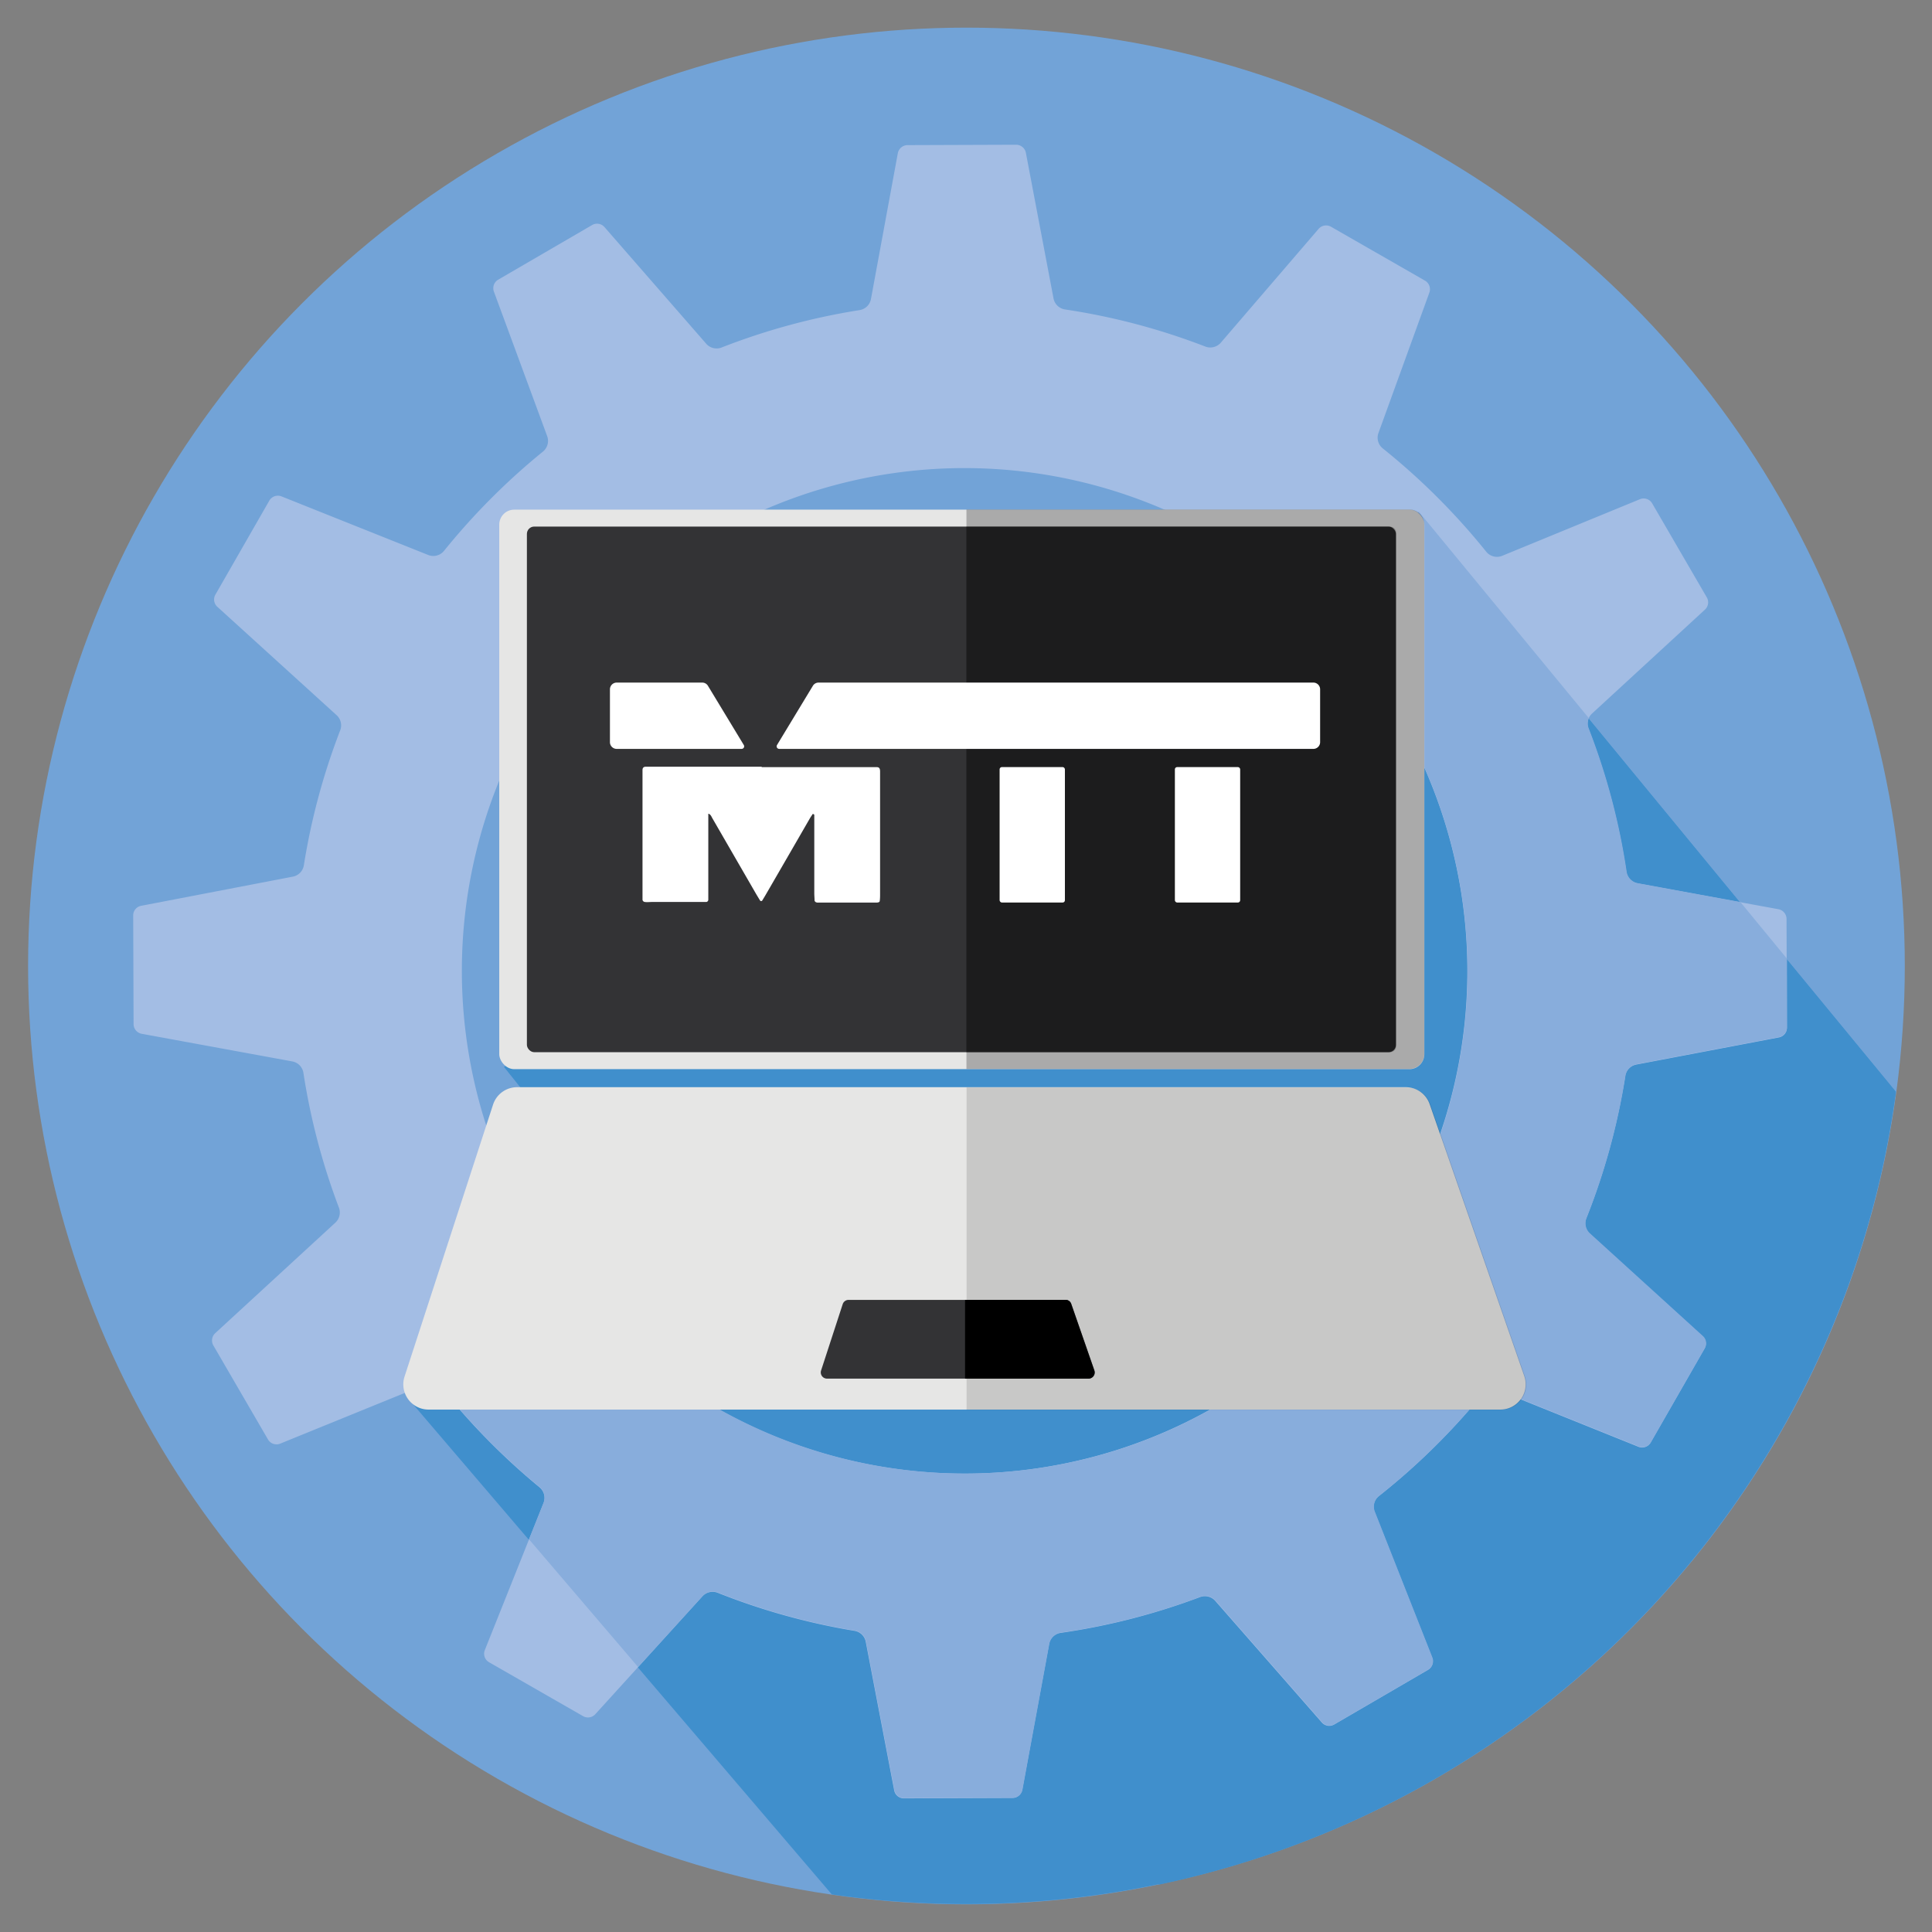 <?xml version="1.0" encoding="UTF-8"?>
<svg width="349.44" height="349.44" version="1.1" viewBox="0 0 349.44 349.44" xmlns="http://www.w3.org/2000/svg">
 <rect x="0" y="0" width="349.44" height="349.44" fill="#808080" stroke="none"/>
 <defs>
  <style>.cls-1{fill:#fff;}.cls-2{fill:#e6e6e5;}.cls-3{fill:#f9b233;}.cls-4{fill:#fccb7a;}.cls-5{fill:#333335;}.cls-6{fill:#f39200;}.cls-7{fill:#f9b55c;}.cls-8{opacity:0.26;}.cls-9{opacity:0.13;}.cls-10{fill:#72a3d7;}.cls-11{fill:#a3bde4;}.cls-12{fill:#408fcc;}.cls-13{fill:#88addc;}</style>
 </defs>
 <g id="Freddo_Ombre" transform="translate(-1275.2 -104.55)">
  <circle class="cls-10" cx="1450" cy="279.27" r="169.72"/>
  <path class="cls-12" transform="translate(-6239.5,-6659.5)" d="m7771.2 6856.6-165.35 100.42 118.45 147.91a169.84 169.84 0 0 0 133.3-143.37z"/>
  <path class="cls-12" transform="translate(-6239.5,-6659.5)" d="m7857.6 6961.5-86.4-104.94-182.93 160.14 76.89 90a170.17 170.17 0 0 0 24.25 1.73c85.96 0.03 157-64.04 168.19-146.93z"/>
  <path class="cls-11" transform="translate(-6239.5,-6659.5)" d="m7837.9 6949.9-0.07-19.65a1.8 1.8 0 0 0-1.46-1.75l-25.52-4.68a2.5 2.5 0 0 1-2-2.09 120.07 120.07 0 0 0-6.84-25.86 2.49 2.49 0 0 1 0.62-2.74l20.45-18.82a1.79 1.79 0 0 0 0.33-2.21l-9.88-17a1.78 1.78 0 0 0-2.21-0.76l-24.92 10.24a2.49 2.49 0 0 1-2.89-0.75 121.82 121.82 0 0 0-18.7-18.67 2.48 2.48 0 0 1-0.79-2.79l9.21-25.4a1.79 1.79 0 0 0-0.79-2.16l-17-9.75a1.79 1.79 0 0 0-2.24 0.38l-17.7 20.6a2.51 2.51 0 0 1-2.8 0.69 119.33 119.33 0 0 0-25.37-6.71 2.49 2.49 0 0 1-2.08-2l-5-26.34a1.8 1.8 0 0 0-1.76-1.45l-19.65 0.07a1.8 1.8 0 0 0-1.75 1.46l-4.86 26.38a2.48 2.48 0 0 1-2.07 2 120.12 120.12 0 0 0-24.94 6.76 2.49 2.49 0 0 1-2.79-0.68l-18.4-21.1a1.78 1.78 0 0 0-2.23-0.37l-17 9.89a1.78 1.78 0 0 0-0.77 2.15l9.64 26.15a2.49 2.49 0 0 1-0.77 2.79 121.78 121.78 0 0 0-17.88 17.94 2.49 2.49 0 0 1-2.87 0.76l-26.54-10.6a1.79 1.79 0 0 0-2.2 0.77l-9.75 17a1.77 1.77 0 0 0 0.35 2.2l21.58 19.61a2.49 2.49 0 0 1 0.64 2.74 120 120 0 0 0-6.57 24.39 2.49 2.49 0 0 1-2 2.07l-27.42 5.27a1.77 1.77 0 0 0-1.45 1.75l0.07 19.66a1.8 1.8 0 0 0 1.46 1.74l27.26 5a2.49 2.49 0 0 1 2 2.08 120.09 120.09 0 0 0 6.42 24.36 2.5 2.5 0 0 1-0.64 2.72l-21.74 20a1.79 1.79 0 0 0-0.33 2.21l9.88 17a1.78 1.78 0 0 0 2.21 0.76l26.39-10.74a2.49 2.49 0 0 1 2.88 0.76 121.5 121.5 0 0 0 17.62 17.87 2.5 2.5 0 0 1 0.74 2.85l-10.62 26.6a1.77 1.77 0 0 0 0.77 2.2l17 9.75a1.78 1.78 0 0 0 2.2-0.34l19.38-21.33a2.5 2.5 0 0 1 2.77-0.64 119.85 119.85 0 0 0 24.73 6.88 2.47 2.47 0 0 1 2.05 2l5.14 26.86a1.78 1.78 0 0 0 1.76 1.44l19.65-0.07a1.79 1.79 0 0 0 1.75-1.46l4.86-26.4a2.5 2.5 0 0 1 2.11-2 120.1 120.1 0 0 0 25.18-6.47 2.51 2.51 0 0 1 2.76 0.68l19.28 22a1.78 1.78 0 0 0 2.24 0.36l16.95-9.87a1.78 1.78 0 0 0 0.76-2.19l-10.41-26.39a2.49 2.49 0 0 1 0.79-2.87 121.6 121.6 0 0 0 18.68-18.38 2.48 2.48 0 0 1 2.86-0.75l25.39 10.22a1.77 1.77 0 0 0 2.21-0.76l9.75-17a1.78 1.78 0 0 0-0.34-2.2l-20.43-18.57a2.5 2.5 0 0 1-0.63-2.77 120 120 0 0 0 7.05-25.76 2.51 2.51 0 0 1 2-2.07l25.76-4.9a1.78 1.78 0 0 0 1.49-1.8zm-57.92-14.86a90.93 90.93 0 1 1-86.87-86.24 91 91 0 0 1 86.87 86.24z"/>
  <path class="cls-13" transform="translate(-6239.5,-6659.5)" d="m7813.3 7024.9 9.75-17a1.78 1.78 0 0 0-0.34-2.2l-20.43-18.57a2.5 2.5 0 0 1-0.63-2.77 120 120 0 0 0 7.05-25.76 2.51 2.51 0 0 1 2-2.07l25.76-4.9a1.78 1.78 0 0 0 1.45-1.76v-12.42l-8.43-10.25-18.57-3.41a2.5 2.5 0 0 1-2-2.09 120.07 120.07 0 0 0-6.84-25.86 2.5 2.5 0 0 1 0-1.9l-30.75-37.35-19.58 17.14a90.86 90.86 0 1 1-136.13 119.17l-25.33 22.07 1.5-0.61a2.49 2.49 0 0 1 2.88 0.76 121.5 121.5 0 0 0 17.62 17.87 2.5 2.5 0 0 1 0.74 2.85l-2.64 6.62 19.74 23.11 11.67-12.85a2.48 2.48 0 0 1 2.77-0.63 120.46 120.46 0 0 0 24.73 6.87 2.47 2.47 0 0 1 2.05 2l5.14 26.86a1.78 1.78 0 0 0 1.76 1.44l19.65-0.07a1.79 1.79 0 0 0 1.75-1.46l4.86-26.4a2.5 2.5 0 0 1 2.11-2 120.1 120.1 0 0 0 25.18-6.47 2.51 2.51 0 0 1 2.76 0.68l19.28 22a1.78 1.78 0 0 0 2.24 0.36l16.95-9.87a1.78 1.78 0 0 0 0.76-2.19l-10.41-26.39a2.49 2.49 0 0 1 0.79-2.87 121.6 121.6 0 0 0 18.68-18.38 2.48 2.48 0 0 1 2.86-0.75l25.39 10.22a1.77 1.77 0 0 0 2.21-0.77z"/>
  <rect class="cls-2" x="1365.5" y="196.73" width="167.32" height="101.2" rx="2.71"/>
  <rect class="cls-5" x="1370.5" y="199.79" width="157.18" height="95.07" rx="1.33"/>
  <path class="cls-2" transform="translate(-6239.5,-6659.5)" d="m7786.1 7019h-193.88a4.56 4.56 0 0 1-4.34-6l16-49.16a4.56 4.56 0 0 1 4.34-3.15h160.74a4.57 4.57 0 0 1 4.32 3.07l17.1 49.16a4.57 4.57 0 0 1-4.28 6.08z"/>
  <path class="cls-5" transform="translate(-6239.5,-6659.5)" d="m7711.6 7013.4h-47.33a1.12 1.12 0 0 1-1.06-1.47l3.91-12a1.12 1.12 0 0 1 1.06-0.77h39.24a1.12 1.12 0 0 1 1.06 0.75l4.17 12a1.11 1.11 0 0 1-1.05 1.49z"/>
  <path class="cls-1" transform="translate(-6239.5,-6659.5)" d="m7652.4 6902.8h19.45 1.35c0.45 0 0.66 0.13 0.68 0.74v22.16c0 0.45 0 0.9-0.07 1.35 0 0.07-0.12 0.17-0.21 0.2a1.61 1.61 0 0 1-0.44 0.05h-10.4a1.12 1.12 0 0 1-0.45-0.05 0.53 0.53 0 0 1-0.28-0.29c0-0.45-0.05-0.91-0.05-1.36v-12.81-1.35c0-0.06-0.12-0.12-0.2-0.16s-0.1 0-0.12 0.06c-0.17 0.25-0.34 0.49-0.49 0.75q-3.91 6.78-7.84 13.56c-0.25 0.44-0.51 0.86-0.77 1.29a0.25 0.25 0 0 1-0.38 0l-0.7-1.16-7.91-13.69c-0.17-0.29-0.28-0.64-0.61-0.82-0.09-0.05-0.14-0.05-0.15 0v1.05 13.11 1.36a0.42 0.42 0 0 1-0.35 0.4h-1-8.83c-0.44 0-0.87 0.06-1.3 0a0.49 0.49 0 0 1-0.42-0.37v-0.9-22-0.6c0-0.37 0.19-0.58 0.53-0.59h21.09z"/>
  <path transform="translate(-6239.5,-6659.5)" d="m7708.4 6999.8a1 1 0 0 0-1.07-0.64h-18.08v14.24h22.29a1.12 1.12 0 0 0 1.06-1.5z"/>
  <path class="cls-8" transform="translate(-6239.5,-6659.5)" d="m7766.1 6859.3h-76.61v95.07h76.61a1.14 1.14 0 0 0 1.13-1.13v-92.81a1.14 1.14 0 0 0-1.13-1.13z"/>
  <path class="cls-8" transform="translate(-6239.5,-6659.5)" d="m7769.6 6856.2h-80.1v101.2h80.1a2.71 2.71 0 0 0 2.71-2.71v-95.78a2.71 2.71 0 0 0-2.71-2.71z"/>
  <path class="cls-9" transform="translate(-6239.5,-6659.5)" d="m7773.4 6963.8a4.57 4.57 0 0 0-4.32-3.07h-79.56v58.3h96.66a4.57 4.57 0 0 0 4.32-6.07z"/>
  <path class="cls-1" transform="translate(-6239.5,-6659.5)" d="m7752.3 6899.5h-96.67a0.46 0.46 0 0 1-0.39-0.7l6.48-10.7a1.2 1.2 0 0 1 1-0.59h89.54a1.22 1.22 0 0 1 1.21 1.22v9.55a1.22 1.22 0 0 1-1.17 1.22z"/>
  <path class="cls-1" transform="translate(-6239.5,-6659.5)" d="m7626.2 6899.5h22.64a0.46 0.46 0 0 0 0.39-0.7l-6.48-10.7a1.2 1.2 0 0 0-1-0.59h-15.51a1.22 1.22 0 0 0-1.22 1.22v9.55a1.22 1.22 0 0 0 1.18 1.22z"/>
  <rect class="cls-1" x="1456" y="243.29" width="11.81" height="24.5" rx=".41"/>
  <rect class="cls-1" x="1487.7" y="243.29" width="11.81" height="24.5" rx=".41"/>
 </g>
</svg>
